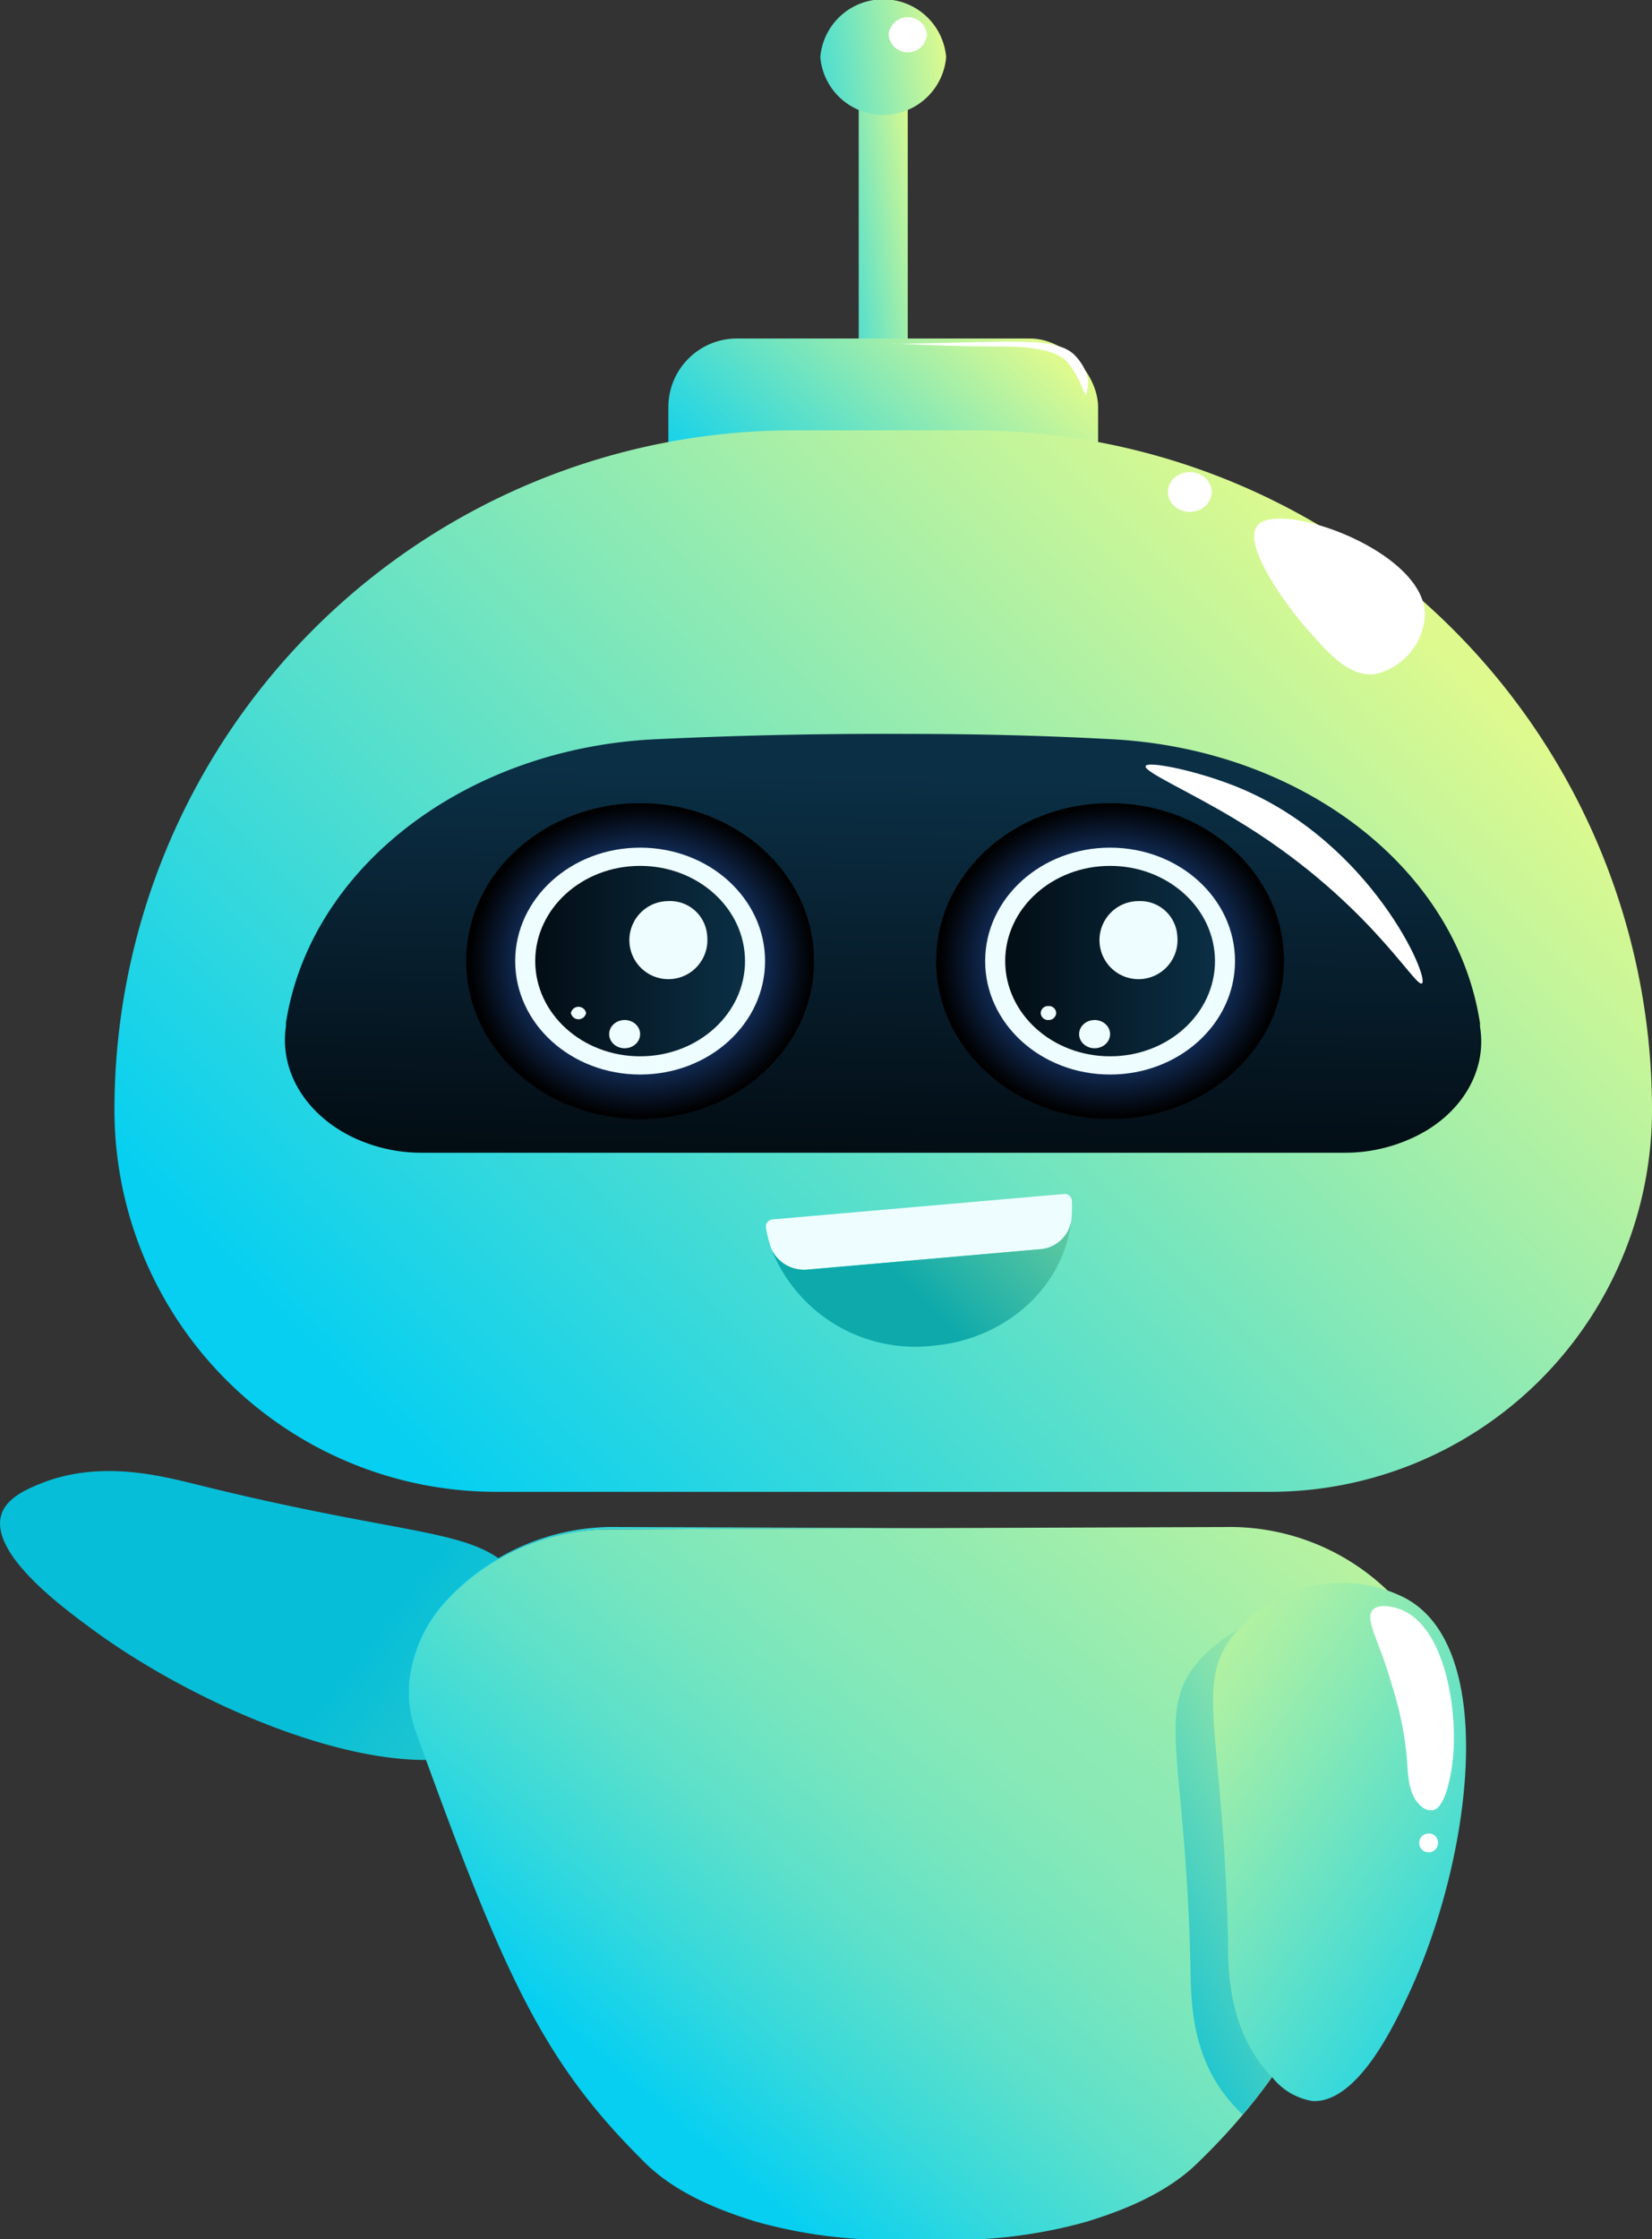 <svg xmlns="http://www.w3.org/2000/svg" xmlns:xlink="http://www.w3.org/1999/xlink" viewBox="0 0 108.83 147.46"><rect x="0" y="0" width="108.83" height="147.46" fill="#333333" stroke="none"/><defs><style>.cls-1{isolation:isolate;}.cls-2{fill:url(#Áåçûìÿííûé_ãðàäèåíò_37);}.cls-3{fill:url(#Áåçûìÿííûé_ãðàäèåíò_6);}.cls-4{fill:url(#Áåçûìÿííûé_ãðàäèåíò_6-2);}.cls-5{fill:url(#Áåçûìÿííûé_ãðàäèåíò_6-3);}.cls-6{fill:url(#Áåçûìÿííûé_ãðàäèåíò_12);}.cls-10,.cls-7{mix-blend-mode:screen;}.cls-7{fill:url(#Áåçûìÿííûé_ãðàäèåíò_18);}.cls-8{fill:#eefdff;}.cls-9{fill:url(#Áåçûìÿííûé_ãðàäèåíò_12-2);}.cls-10{fill:url(#Áåçûìÿííûé_ãðàäèåíò_18-2);}.cls-11{fill:url(#Áåçûìÿííûé_ãðàäèåíò_12-3);}.cls-12{fill:url(#Áåçûìÿííûé_ãðàäèåíò_6-4);}.cls-13{fill:#fff;}.cls-14{fill:url(#Áåçûìÿííûé_ãðàäèåíò_28);}.cls-15{fill:url(#Áåçûìÿííûé_ãðàäèåíò_49);}.cls-16{fill:url(#Áåçûìÿííûé_ãðàäèåíò_6-5);}.cls-17{fill:url(#Áåçûìÿííûé_ãðàäèåíò_38);}.cls-18{fill:url(#Áåçûìÿííûé_ãðàäèåíò_37-2);}</style><linearGradient id="Áåçûìÿííûé_ãðàäèåíò_37" x1="-1320.01" y1="-1448.3" x2="-1269.2" y2="-1500.42" gradientTransform="translate(-1270.33 1579.96) rotate(83.59)" gradientUnits="userSpaceOnUse"><stop offset="0.04" stop-color="#06bed8"/><stop offset="1" stop-color="#defa8e"/></linearGradient><linearGradient id="Áåçûìÿííûé_ãðàäèåíò_6" x1="51.89" y1="15.59" x2="61.16" y2="14.24" gradientUnits="userSpaceOnUse"><stop offset="0.04" stop-color="#06cff1"/><stop offset="1" stop-color="#defa8e"/></linearGradient><linearGradient id="Áåçûìÿííûé_ãðàäèåíò_6-2" x1="49.88" y1="38" x2="65.66" y2="20.18" xlink:href="#Áåçûìÿííûé_ãðàäèåíò_6"/><linearGradient id="Áåçûìÿííûé_ãðàäèåíò_6-3" x1="26.62" y1="100.64" x2="89.96" y2="37.3" xlink:href="#Áåçûìÿííûé_ãðàäèåíò_6"/><linearGradient id="Áåçûìÿííûé_ãðàäèåíò_12" x1="58.02" y1="75.92" x2="58.57" y2="51.09" gradientUnits="userSpaceOnUse"><stop offset="0" stop-color="#030d14"/><stop offset="1" stop-color="#0b2f45"/></linearGradient><radialGradient id="Áåçûìÿííûé_ãðàäèåíò_18" cx="-46.03" cy="63.29" r="10.29" gradientTransform="translate(92.9) scale(1.1 1)" gradientUnits="userSpaceOnUse"><stop offset="0.13" stop-color="#3280fc"/><stop offset="1"/></radialGradient><linearGradient id="Áåçûìÿííûé_ãðàäèåíò_12-2" x1="35.26" y1="63.29" x2="49.08" y2="63.29" xlink:href="#Áåçûìÿííûé_ãðàäèåíò_12"/><radialGradient id="Áåçûìÿííûé_ãðàäèåíò_18-2" cx="-17.94" cy="63.29" r="10.29" xlink:href="#Áåçûìÿííûé_ãðàäèåíò_18"/><linearGradient id="Áåçûìÿííûé_ãðàäèåíò_12-3" x1="66.22" y1="63.29" x2="80.04" y2="63.29" xlink:href="#Áåçûìÿííûé_ãðàäèåíò_12"/><linearGradient id="Áåçûìÿííûé_ãðàäèåíò_6-4" x1="49.48" y1="5.03" x2="62.3" y2="3.16" xlink:href="#Áåçûìÿííûé_ãðàäèåíò_6"/><linearGradient id="Áåçûìÿííûé_ãðàäèåíò_28" x1="57.8" y1="85.59" x2="77.1" y2="66.3" gradientUnits="userSpaceOnUse"><stop offset="0.07" stop-color="#0da9ab"/><stop offset="1" stop-color="#defa8e"/></linearGradient><linearGradient id="Áåçûìÿííûé_ãðàäèåíò_49" x1="40.14" y1="140.44" x2="89.98" y2="82.23" gradientUnits="userSpaceOnUse"><stop offset="0.04" stop-color="#06cff1"/><stop offset="0.04" stop-color="#06cff1"/><stop offset="0.16" stop-color="#37d9db"/><stop offset="0.27" stop-color="#5de0ca"/><stop offset="0.38" stop-color="#78e6bd"/><stop offset="0.47" stop-color="#88e9b6"/><stop offset="0.54" stop-color="#8eeab3"/><stop offset="0.8" stop-color="#b9f39f"/><stop offset="1" stop-color="#defa8e"/></linearGradient><linearGradient id="Áåçûìÿííûé_ãðàäèåíò_6-5" x1="36.66" y1="112.81" x2="67.32" y2="77.01" xlink:href="#Áåçûìÿííûé_ãðàäèåíò_6"/><linearGradient id="Áåçûìÿííûé_ãðàäèåíò_38" x1="-2788.85" y1="-74.4" x2="-2748.65" y2="-95.35" gradientTransform="matrix(-0.99, -0.15, -0.15, 0.99, -2665.42, -214.39)" gradientUnits="userSpaceOnUse"><stop offset="0.04" stop-color="#06cff1"/><stop offset="0.07" stop-color="#0fd1ed"/><stop offset="0.42" stop-color="#67e2c5"/><stop offset="0.69" stop-color="#a7efa7"/><stop offset="0.9" stop-color="#cff795"/><stop offset="1" stop-color="#defa8e"/></linearGradient><linearGradient id="Áåçûìÿííûé_ãðàäèåíò_37-2" x1="70.4" y1="129.17" x2="95.84" y2="115.91" gradientTransform="matrix(1, 0, 0, 1, 0, 0)" xlink:href="#Áåçûìÿííûé_ãðàäèåíò_37"/></defs><title>Asset 5</title><g class="cls-1"><g id="Layer_2" data-name="Layer 2"><g id="Layer_1-2" data-name="Layer 1"><path class="cls-2" d="M12.88,97.74c15.2,3.78,18.79,2.72,21.5,6.42A7.89,7.89,0,0,1,36,109.54a7.75,7.75,0,0,1-2.47,4.68c-5.21,4.57-19.54-1-27.74-7.14C4,105.75-.84,102.17.13,99.62c.39-1,1.62-1.55,2.51-1.91C6.54,96.12,10.59,97.18,12.88,97.74Z"/><rect class="cls-3" x="56.57" y="5.04" width="3.23" height="19.26"/><rect class="cls-4" x="44.03" y="22.29" width="28.31" height="12.66" rx="4.52" ry="4.52"/><path class="cls-5" d="M52.29,28.34H64.08a44.75,44.75,0,0,1,44.75,44.75v0A25.15,25.15,0,0,1,83.68,98.24h-51A25.15,25.15,0,0,1,7.54,73.09v0A44.75,44.75,0,0,1,52.29,28.34Z"/><path class="cls-6" d="M92.9,75h0a10.52,10.52,0,0,1-4.32.91H27.8A10.49,10.49,0,0,1,23.48,75h0c-3.26-1.46-5.1-4.41-4.64-7.43l0-.22C20.43,57.14,30.66,49.27,43.2,48.68c5.3-.25,10.87-.38,16.67-.35q6.83,0,13.18.34c12.58.59,22.88,8.43,24.45,18.72l0,.22C98,70.63,96.15,73.58,92.9,75Z"/><ellipse class="cls-7" cx="42.17" cy="63.29" rx="11.46" ry="10.4"/><ellipse class="cls-8" cx="42.17" cy="63.29" rx="8.23" ry="7.47"/><ellipse class="cls-9" cx="42.17" cy="63.29" rx="6.91" ry="6.27"/><path class="cls-8" d="M46.59,61.67A2.57,2.57,0,1,1,44,59.34,2.45,2.45,0,0,1,46.59,61.67Z"/><ellipse class="cls-8" cx="41.15" cy="68.1" rx="1.02" ry="0.93"/><path class="cls-8" d="M38.61,66.71a.51.51,0,0,1-1,0,.51.51,0,0,1,1,0Z"/><ellipse class="cls-10" cx="73.13" cy="63.29" rx="11.46" ry="10.4"/><ellipse class="cls-8" cx="73.13" cy="63.29" rx="8.23" ry="7.47"/><ellipse class="cls-11" cx="73.13" cy="63.29" rx="6.91" ry="6.27"/><path class="cls-8" d="M77.56,61.67A2.57,2.57,0,1,1,75,59.34,2.45,2.45,0,0,1,77.56,61.67Z"/><ellipse class="cls-8" cx="72.11" cy="68.1" rx="1.02" ry="0.93"/><path class="cls-8" d="M69.58,66.71a.49.49,0,0,1-.51.46.48.48,0,0,1-.51-.46.48.48,0,0,1,.51-.46A.48.48,0,0,1,69.58,66.71Z"/><path class="cls-12" d="M62.33,3.76a4.16,4.16,0,0,1-8.29,0,4.16,4.16,0,0,1,8.29,0Z"/><path class="cls-13" d="M61.07,2.29a1.27,1.27,0,0,1-2.53,0,1.27,1.27,0,0,1,2.53,0Z"/><path class="cls-13" d="M93.87,40.4a4.19,4.19,0,0,1-3.33,4c-1.7.17-3.05-1.41-4.45-3s-4.39-5.7-3.19-6.86C84.48,33,93.74,36.26,93.87,40.4Z"/><ellipse class="cls-13" cx="78.38" cy="32.4" rx="1.44" ry="1.31"/><path class="cls-13" d="M93.67,64.76c-.46.29-3.69-5.66-12.33-10.83-3-1.81-6-3.11-5.87-3.48s3.56.33,6.27,1.47C90.36,55.55,94.22,64.41,93.67,64.76Z"/><path class="cls-13" d="M71.52,26c-.1,0-.17-.54-.67-1.39a7.13,7.13,0,0,0-.51-.73c-.87-1.09-3.81-1.06-4-1.06-4.59,0-7.53-.23-7.53-.2s2.15,0,3.72-.05c4.45-.08,7.1-.3,8.23.78a3.42,3.42,0,0,1,.71,1A2,2,0,0,1,71.52,26Z"/><path class="cls-8" d="M70.57,80.41a2.24,2.24,0,0,1-2.13,1.86L53.26,83.6a2.35,2.35,0,0,1-2.48-1.46,8.08,8.08,0,0,1-.32-1.31.41.41,0,0,1,.1-.35.5.5,0,0,1,.35-.18l19.15-1.67a.5.5,0,0,1,.38.1.49.49,0,0,1,.17.33A8.63,8.63,0,0,1,70.57,80.41Z"/><path class="cls-14" d="M70.57,80.41c-.49,4.27-4.23,7.79-9.12,8.21a10.19,10.19,0,0,1-10.61-6.31,2.4,2.4,0,0,0,2.42,1.29l15.19-1.33A2.26,2.26,0,0,0,70.57,80.41Z"/><path class="cls-15" d="M94.49,111.36c0,.12,0,.24,0,.36a7.75,7.75,0,0,1-.49,2.42c-4.18,11.58-6.68,17.69-10.19,22.63-.61.86-1.25,1.68-1.93,2.48-.9,1.07-1.88,2.12-3,3.2-2.43,2.39-6.1,3.47-7.28,3.85a32.55,32.55,0,0,1-10.69,1.15h-.44A32.52,32.52,0,0,1,49.8,146.3c-1.18-.38-4.86-1.46-7.28-3.85-6.67-6.59-9.23-12.07-15.09-28.31a8,8,0,0,1-.49-2.27c0-.32,0-.63,0-.94a9.33,9.33,0,0,1,2.53-5.59,14.66,14.66,0,0,1,10.93-4.63l20.31-.08,19.94-.07a15,15,0,0,1,11.22,4.64,9.81,9.81,0,0,1,2.47,4.68c0,.23.08.46.11.7S94.49,111.09,94.49,111.36Z"/><path class="cls-16" d="M60.71,100.63l-20.31.08a14.68,14.68,0,0,0-10.93,4.63,9.43,9.43,0,0,0-2.54,5.59,9.32,9.32,0,0,1,2.62-5.72,15,15,0,0,1,11.21-4.65Z"/><path class="cls-17" d="M80.9,127.79c-.3-14.3-2.43-17.13.71-20.53A9.16,9.16,0,0,1,92.5,105.2c6.3,3.24,4.43,17.29.28,26.16-.9,1.93-3.33,7.12-6.29,7a4.23,4.23,0,0,1-2.74-1.65C81,133.76,80.94,129.94,80.9,127.79Z"/><path class="cls-18" d="M83.8,136.77c-.61.86-1.25,1.68-1.93,2.48-.22-.2-.41-.41-.59-.6-2.78-3-2.81-6.77-2.85-8.92-.3-14.3-2.43-17.12.71-20.53a9.88,9.88,0,0,1,2.45-1.91c-3.11,3.39-1,6.24-.69,20.49,0,2.16.08,6,2.85,8.94C83.77,136.73,83.78,136.75,83.8,136.77Z"/><path class="cls-13" d="M92.69,115.88a22.07,22.07,0,0,0-1-4.92c-.84-3-1.88-4.4-1.2-5,.44-.37,1.31-.12,1.5-.07,3,.87,3.9,5.94,3.78,9.11-.08,1.94-.6,4.11-1.39,4.21a1,1,0,0,1-.65-.18C92.81,118.36,92.76,117.05,92.69,115.88Z"/><path class="cls-13" d="M94.73,121.3a.62.62,0,1,1-.62-.56A.59.59,0,0,1,94.73,121.3Z"/></g></g></g></svg>